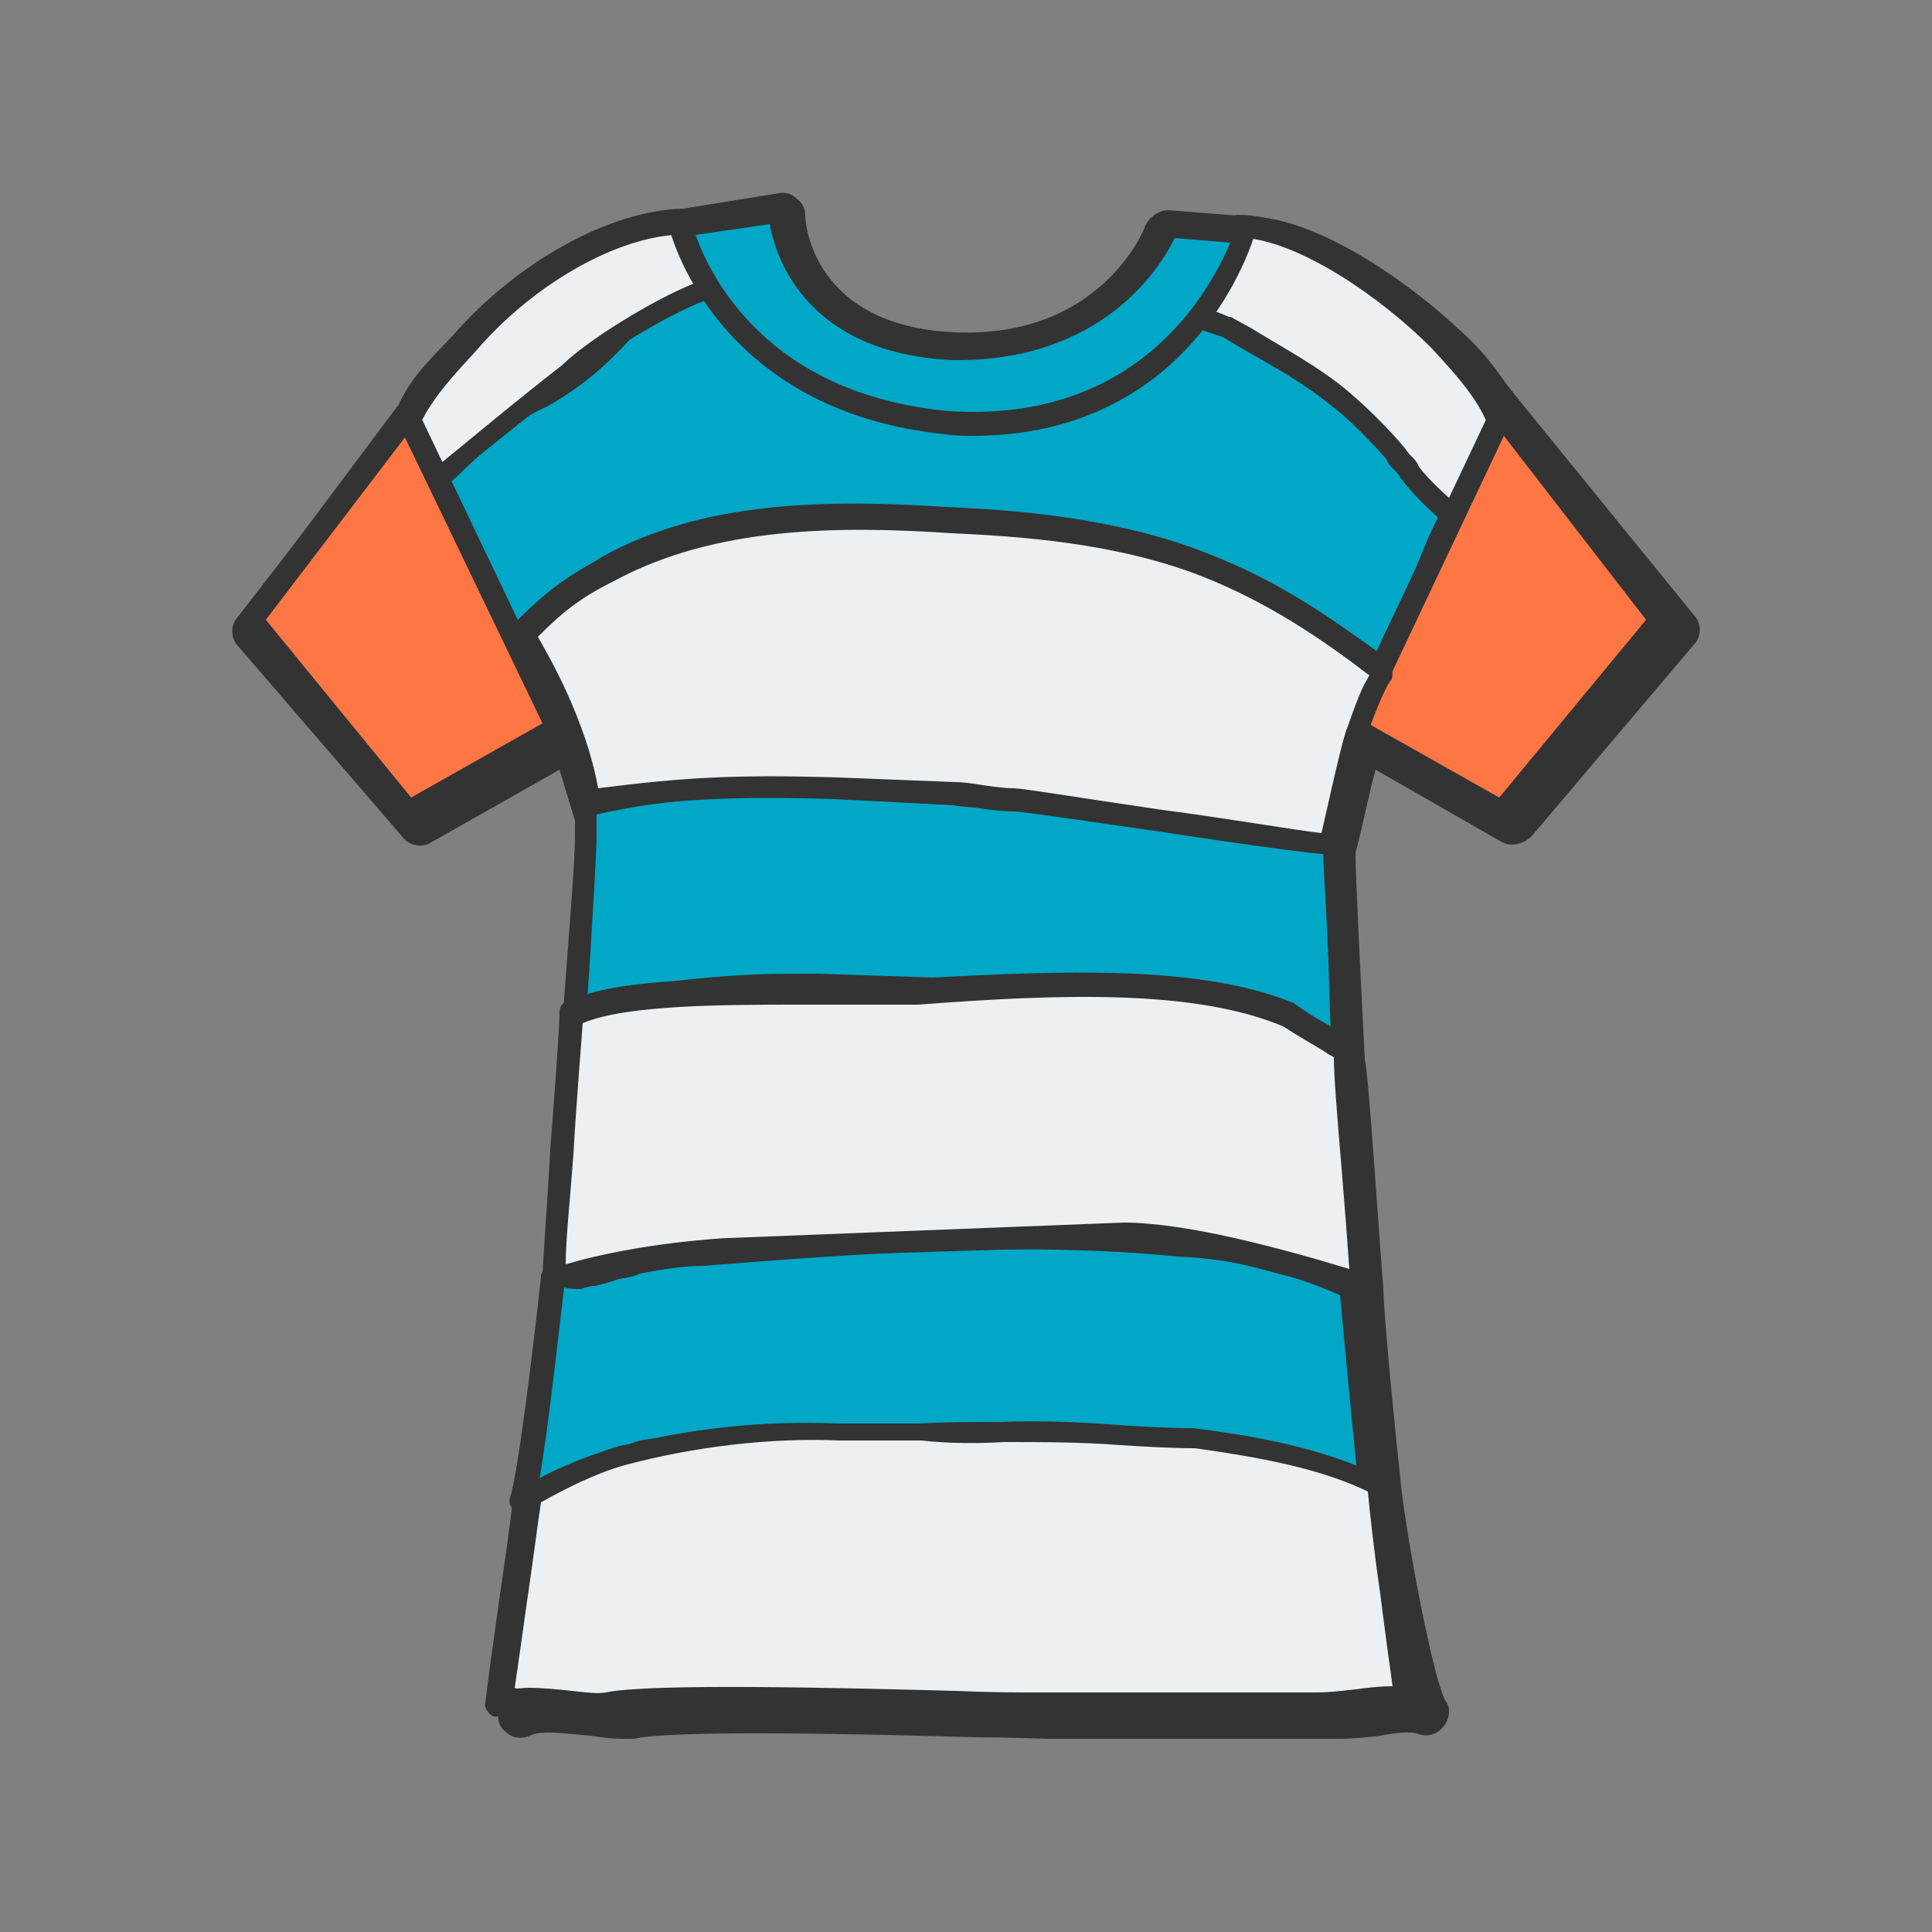 <?xml version="1.0" encoding="utf-8"?>
<svg xmlns="http://www.w3.org/2000/svg"  viewBox="0 0 125 125"><rect x="0" y="0" width="125" height="125" fill="#808080" stroke="none"/><style>.amst0{fill:#333}.amst1{fill:#00a7c6}.amst2{fill:#edf0f2}.amst3{fill:#ff7645}</style><path class="amst0" d="M40.2 112.5c-.6 0-1.3-.1-2-.2-1.3-.1-3.2-.4-3.9 0-.5.2-1.1.2-1.5-.2-.5-.3-.6-.8-.6-1.4.1-1 .5-3.8.9-6.7.4-2.8.8-5.6.9-6.6 0-1.9 1.1-12.5 1.2-13.8v-.3c0-1.9 1-15.3 1.2-17.4.3-3.9.8-10.5.8-11v-1.8l-1-3.3-8.3 4.7c-.6.4-1.5.2-1.9-.4L15.4 41.8c-.5-.5-.5-1.4 0-1.9l10.2-13.2c.7-2.1 2.5-3.7 3.7-5 4.2-4.8 10.2-8.1 14.9-8.2l6.2-1c.5-.1.9.1 1.2.4.4.3.5.7.5 1.1 0 .3.4 7.1 9.7 7.5 9.5.4 12.3-6.8 12.3-6.9.3-.6.9-1 1.5-1l5.1.4c4.3 0 10.2 4 13.9 7.5 1.7 1.5 2.8 3.3 2.9 3.4l1.2 1.5 10.9 13.4c.5.5.5 1.4 0 1.9L99.1 54.1c-.5.5-1.3.7-1.9.4L89 49.8c-.4 1.4-.8 3.5-1.3 5.4 0 1.6.4 9.3.6 13.3.3 1.6.8 9.9 1.2 14.8 0 1.7.9 10.6 1.2 13.3.6 4.6 2.1 12.1 2.8 13.4.4.5.3 1.2-.1 1.7s-1 .7-1.6.5c-.5-.2-1.5-.1-2.5.1-.8.1-1.7.2-2.7.2H68c-.8 0-2.6-.1-4.9-.1-6.8-.2-19.5-.5-22.1.1h-.8zm-4.6-3.4c.9 0 1.9.1 2.8.2.8.1 1.6.2 2 .1 2.6-.5 12.6-.4 22.7-.1 2.3.1 4.1.1 4.9.1h18.5c.8 0 1.6-.1 2.4-.2.4 0 .7-.1 1.1-.1-1.2-4.3-2.3-11.8-2.4-12.2v-.1c-.2-1.4-1.2-11.5-1.2-13.5-.4-5.1-1-13.6-1.2-14.5v-.3c0-.5-.6-12-.6-13.6v-.4c1.7-7.7 1.8-7.9 2.3-8.3.5-.5 1.3-.5 1.8-.3l8.8 5.1 8.9-10.6L95 26.5c-.1-.1-1-1.5-2.5-2.8-3.5-3.3-8.6-6.7-12-6.7l-4.1-.4c-1.4 2.5-5.5 8.2-14.7 7.8-9.1-.4-11.6-5.8-12.4-8.7l-4.8.8h-.3c-3.9 0-9.2 2.9-12.8 7.2-1.2 1.2-2.6 2.6-3.2 4.2-.1.2-.1.3-.3.5l-9.5 12.5 9 10.6 8.8-5.1c.4-.3.9-.3 1.3-.1.5.2.7.5.9 1l1.6 5.3c0 .2.1.3.1.5v2c0 .8-.6 9.5-.8 11.3-.2 2.3-1.2 15.5-1.2 17.1v.4c-.3 2.3-1.2 12.1-1.2 13.8-.1 1.2-.5 4-.9 6.9-.1 1.4-.3 3.2-.4 4.5-.1 0-.1 0 0 0z"></path><path class="amst1" d="M61.2 33.5c5.1.2 10.9.8 16.5 2.8 4.5 1.8 8.3 4.3 12 7.1.8-1 3.6-9.1 4.6-10.4-3.8-3-1.2-10.9-16-13.5-5.9-2.3-9.7 7.3-14.8 7.1l-10.7-3.3c-.6 0-4.3-5.1-4.9-5.3-7.3-.2-6.1 3.6-13 7.5-2.6 1.2-4.6 3.5-6.9 5.5.8 1.2 3.8 9.4 4.9 10.5 2-2 4.3-3.6 6.5-5.1 6.4-3.3 14.5-3.3 21.8-2.9z"></path><path class="amst0" d="M89.6 44.2c-.2 0-.4-.1-.5-.2-4-3.1-7.7-5.4-11.8-7-5.8-2.2-12-2.6-16.2-2.8-7.5-.4-15.3-.4-21.4 3-2.5 1.6-4.5 3.2-6.3 4.9-.2.2-.4.3-.5.2-.2 0-.5-.1-.5-.3-.6-.7-1.5-3-3-6.4-.8-1.8-1.6-3.8-1.9-4.3-.2-.3-.2-.7.1-1 .5-.4.9-.8 1.3-1.2 1.7-1.6 3.5-3.4 5.8-4.4 2.5-1.5 4-2.9 5.2-4.2 1.9-2 3.5-3.5 8.2-3.5h.2c.5.2.9.6 2.5 2.6.7.9 1.9 2.4 2.3 2.6l10.6 3.2c1.9 0 3.7-1.6 5.6-3.4 2.6-2.4 5.5-5.1 9.3-3.6 10.6 1.9 12.6 6.6 14.1 10.2.6 1.5 1.1 2.7 2.2 3.5.1.4.1.6.1.9s0 .4-.2.5c-.5.5-1.6 3.5-2.5 5.5-1.1 2.6-1.7 4.3-2.2 4.8-.1.2-.3.4-.5.4zM61.2 32.8c4.3.2 10.6.6 16.6 2.9 3.9 1.6 7.6 3.7 11.5 6.6.5-.9 1.1-2.5 1.6-3.8 1-2.5 1.7-4.3 2.3-5.3-1-1-1.5-2.3-2.1-3.6-1.5-3.5-3.1-7.5-13.1-9.4-3-1.1-5.4 1-7.8 3.3-2.1 1.9-4.4 3.9-6.8 3.8h-.2l-10.6-3.2c-.5-.1-1.1-.6-3.1-3.1-.6-.8-1.5-1.8-1.8-2.1-3.9-.1-5 1.1-6.8 2.9-1.2 1.3-2.7 2.9-5.5 4.5-2.1.9-3.7 2.5-5.5 4.2-.3.3-.5.5-.9.8.4.7.9 2.1 1.7 3.9.7 1.8 1.7 4.1 2.4 5.3 1.6-1.5 3.5-3 5.9-4.5 6.5-3.6 14.5-3.7 22.2-3.2z"></path><path class="amst1" d="M64.4 51.3l-12-.4c-5.6-.2-10.5.2-14.6 1.2v2c0 .8-.6 10.5-.6 11.4 4.3-1.2 10.2-2 15.8-1.8l12 .3c5.6.2 11.4.4 16.8 1.8 1.6.4 3.3.8 5.1 1.8 0-1.6-.6-11.7-.6-13.4-1.2-.4-2.6-.8-3.6-1-6.5-1.4-12.4-1.7-18.3-1.9z"></path><path class="amst0" d="M87 68.5c-.1 0-.3 0-.4-.1-1.7-1-3.3-1.4-4.9-1.7-5.4-1.4-11.1-1.7-16.7-1.8l-12-.4c-5.2-.2-11 .5-15.5 1.8-.2.1-.5 0-.6-.1-.2-.2-.3-.4-.3-.6 0-.4.1-2.5.3-5.7.2-2.5.3-5.3.3-5.6v-2c0-.4.3-.6.5-.7 4.1-1 9.1-1.5 14.8-1.3l12 .4c5.8.2 11.8.4 18.5 2.1.9.2 2.4.5 3.7 1 .3.1.5.4.5.7 0 .8.2 3.7.3 6.6.2 3 .3 5.9.3 6.7 0 .3-.2.5-.4.6s-.4.1-.4.1zM51.3 63H53l12 .4c5.6.2 11.5.4 17 1.8 1.3.4 2.6.6 4.1 1.3C86 65 86 63 85.9 61c-.1-2.5-.3-5-.3-6.2-1.1-.4-2.3-.6-3.1-.8-6.5-1.6-12.4-1.8-18.1-2l-12-.4c-5.3-.2-10 .2-13.8 1.1v1.5c0 .4-.1 2.5-.3 5.7-.1 1.6-.2 3.5-.3 4.6 4.1-1 8.9-1.5 13.3-1.5z"></path><path class="amst1" d="M45.6 81.1c-1.2 0-2.6.2-4.3.6-.4.2-1 .2-1.8.4-.6.2-1.2.2-2 .4s-.8-.2-1.6.2c-.2 1.8-1.5 12.5-2 14.4 1.2-.8 4.5-2.3 5.6-2.6.4-.2 1-.2 1.8-.4.6-.2 3.8-.4 5.1-.4 9.9-.6 17.8-.6 27.8.2 3.8.2 11.2.6 14.6 2.8-.2-1.8-1.2-11.5-1.2-13.4-3.5-1.6-7.7-2.6-11.2-2.8-9.9-1-20.4-.2-30.8.6z"></path><path class="amst0" d="M33.8 97.9c-.2 0-.4-.1-.5-.2-.3-.2-.4-.5-.3-.8.5-1.5 1.5-9.6 2-14.3 0-.3.2-.5.5-.6.6-.3 1-.3 1.4-.3h.5c.4-.1.7-.2 1.1-.2.3-.1.6-.1.9-.2.5-.1.7-.2 1-.2.3-.1.5-.1.7-.2 1.8-.5 3.3-.7 4.5-.7 10.3-.8 20.8-1.6 30.9-.6 3.6.2 8.1 1.4 11.4 2.9.3.1.5.4.5.7 0 1.7 1 11.4 1.2 13.3 0 .3-.1.5-.4.7s-.5.2-.8 0c-3.3-2.2-10.7-2.5-14.2-2.7-9.5-.7-17.4-.7-27.7-.1-1.4 0-4.5.2-4.9.4-.5.1-.7.2-1 .2-.3.1-.5.1-.7.2-1.3.5-4.5 1.8-5.6 2.5-.2.2-.3.2-.5.2zm2.7-14.6c-.3 2.4-1 9-1.6 12.4 1.5-.7 3.5-1.6 4.4-1.9.3-.1.6-.2 1-.3.3 0 .5-.1.8-.2.7-.3 4.3-.5 5.3-.5 10.4-.6 18.2-.5 27.8.2 3.5.2 9.7.5 13.6 2.3-.3-3-.9-9.3-1.1-11.5-3.1-1.4-7.1-2.4-10.5-2.5-10-1-20.5-.2-30.7.6-1.2 0-2.5.2-4.1.5-.2.1-.5.2-1 .3-.3 0-.5.1-.8.2s-.7.2-1.1.3c-.3 0-.6.1-.9.2-.5 0-.7 0-1.1-.1.1 0 .1 0 0 0z"></path><path class="amst2" d="M46.1 18.7c-.8-1.2-1.6-2.6-2-4.3-4.3 0-9.9 3-14 7.7-2.3 2.5-4.6 5.1-4.3 8.3 0 .6.2 1.2.6 2 3.5-2.8 6.9-5.6 10.4-8.3 1.7-1.6 6.7-4.6 9.3-5.4z"></path><path class="amst0" d="M26.5 33.2h-.2c-.2-.1-.5-.2-.5-.4-.5-1-.7-1.6-.7-2.4-.5-3.5 2.2-6.3 4.5-8.8 4.2-4.8 10-8 14.5-8 .4 0 .6.3.7.5.4 1.6 1.3 3 1.9 4 .1.2.2.5.1.6-.1.2-.3.4-.5.5-2.6.8-7.5 3.8-9 5.3-3.5 2.7-7 5.5-10.4 8.4 0 .2-.2.3-.4.3zm17.1-18c-4 .3-9.2 3.3-12.8 7.5-2.2 2.4-4.5 4.8-4.1 7.7 0 .3.1.5.2.9 3.2-2.6 6.4-5.3 9.5-7.7 1.5-1.5 5.8-4.2 8.6-5.3-.5-.9-1-1.9-1.4-3.1z"></path><path class="amst2" d="M59.3 64.1h-5.5c-5.5 0-13.2-.2-16.5 1.2-.2 0-.2.2-.4.2 0 2-1.2 15.5-1.2 17.3 4.9-1.6 11.4-2 11.4-2l25.5-.8c4.3 0 11.2 2 15.5 3.3 0-1-1-14.2-1-15.2-1-.6-2.3-1.2-3.6-2.3-5.9-2.5-14.4-2.3-24.2-1.7z"></path><path class="amst0" d="M88.1 83.9h-.2l-.5-.2c-4.3-1.2-10.7-3.1-14.6-3.1l-25.5.8s-6.5.5-11.2 2c-.3.1-.5 0-.7-.1-.2-.2-.3-.4-.3-.6 0-.9.3-4.5.5-8.3.3-3.9.6-7.9.6-8.9 0-.4.2-.6.5-.7.1-.1.3-.2.5-.2 3.1-1.3 9.5-1.3 14.8-1.3h7.3c9.4-.5 18.3-.9 24.4 1.6 1.1.8 2 1.3 2.8 1.7.4.2.6.4.9.5.3.2.4.4.4.6 0 .5.3 4.3.5 7.5.3 4.3.5 7.2.5 7.6 0 .3-.1.5-.3.6 0 .5-.2.5-.4.5zm-15.4-4.8c4.1 0 10.3 1.7 14.6 3-.1-1.5-.3-4.1-.5-6.5-.3-3.5-.5-6.1-.5-7.2-.2-.1-.4-.2-.5-.3-.8-.5-1.7-1-2.8-1.7-5.7-2.4-14.4-2.1-23.6-1.4H52c-5.1 0-11.5 0-14.3 1.2-.1 1.5-.4 4.9-.6 8.5-.2 2.7-.5 5.5-.5 7.1 4.7-1.4 10.3-1.7 10.5-1.7l25.6-1z"></path><path class="amst2" d="M54.7 24.8c-.6 0 5.3 1 4.6.8.7.2-5.2-.8-4.6-.8z"></path><path class="amst0" d="M59.4 26.3c-.4 0-.8-.1-1.5-.2-3.5-.5-4-.6-4-1.3v-.2c0-.5.7-.8 1.2-.6.7.2 3.4.6 4.2.7h.4c.4.1.5.5.5.7v.2c-.1.6-.3.7-.8.7z"></path><path class="amst2" d="M86.8 25.8c1.2 1 2.6 2.5 3.6 3.6.2.4.6.6.8 1 1.2 1.6 2.8 2.8 4.3 4.3v-.2c.8-1.2 1.8-2.6 2-4.3.4-3.3-2-5.9-4.3-8.3-3-3-8.7-7.3-13-7.3-.6 2.3-2 4.3-3.3 5.6 0 0 2.3.8 2.5.8 2.5 1.5 5.1 3 7.4 4.8z"></path><path class="amst0" d="M95.5 35.5c-.2 0-.4-.1-.5-.2-.5-.5-.9-.9-1.5-1.4-1-.9-2-1.8-2.9-3-.1-.2-.2-.3-.4-.5s-.4-.4-.5-.7c-.9-1-2.3-2.5-3.5-3.4-1.8-1.5-4-2.7-6.1-3.9l-1-.6c-.3-.1-.9-.3-2.5-.8-.3-.1-.5-.3-.5-.5-.1-.3 0-.5.2-.7 1.1-1.3 2.5-3.2 3.1-5.4.1-.3.4-.5.7-.5 4.7 0 10.7 4.7 13.5 7.5 2.4 2.5 4.9 5.4 4.5 8.9-.2 1.7-1.2 3.2-2 4.4v.1c0 .3-.2.5-.5.6.1 0 0 .1-.1.1zM78.2 20c.6.2 1.1.4 1.3.5.1 0 .2 0 .3.1l1.1.6c2.1 1.3 4.4 2.5 6.3 4.1 1.3 1.1 2.7 2.5 3.7 3.7.2.3.3.4.4.5.2.2.4.4.5.7.7.9 1.6 1.7 2.6 2.6.3.2.5.5.7.6.6-1 1.4-2.1 1.5-3.3.4-2.9-1.9-5.3-4-7.6-3.3-3.3-8.3-6.7-11.9-7.1-.5 1.7-1.5 3.4-2.5 4.6z"></path><g><path class="amst2" d="M67.5 92.7c-2.8 0-5.3.2-8.1 0h-5.3c-4.9-.2-9.7.4-14.2 1.6-2 .6-4.3 1.6-5.9 2.6-.2 2-1.6 11.4-1.8 13.4 1.8-.8 5.6.2 7.1 0 3.6-.8 23.9 0 27.4 0h18.5c2.3 0 4.3-.6 5.6-.2-.2-1.6-1.6-12.4-1.8-14-3.3-1.6-7.1-2.5-11.7-3-3.3 0-6.6-.4-9.8-.4z"></path><path class="amst0" d="M38.8 111.1c-.5 0-1.3-.1-2-.2-1.5-.2-3.4-.4-4.4.1-.3.1-.5.1-.7-.1s-.4-.5-.3-.7c.1-1 .5-3.8.9-6.7.4-2.7.8-5.6.9-6.6 0-.3.2-.5.4-.5 1.7-1.1 4-2.1 6.1-2.7 4.7-1.3 9.7-1.8 14.5-1.6h5.3c1.8-.1 3.5-.1 5.2-.1 2.5-.1 5.2 0 7.7.2 1.5.1 3.2.2 4.8.2 4 .5 8.4 1.3 12.1 3.1.3.1.4.4.5.5.1.8.5 3.9.9 7s.8 6.2.9 7c0 .3-.1.5-.3.6-.2.2-.5.2-.7.2-.7-.2-1.7-.1-2.8 0-.8.1-1.7.2-2.6.2H66.7c-.8 0-2.6-.1-4.9-.1-6.8-.2-19.6-.5-22.3.1-.3.1-.4.1-.7.1zm-4.6-1.9c.9 0 1.9.1 2.8.2.9.1 1.7.2 2.2.1 2.8-.6 15.2-.3 22.6-.1 2.3.1 4.1.1 4.9.1h18.5c.8 0 1.6-.1 2.5-.2.8-.1 1.5-.2 2.4-.2-.2-1.4-.5-3.6-.8-6-.4-2.7-.7-5.5-.8-6.6-2.7-1.3-6.1-2.1-11.2-2.8-1.5 0-3.2-.1-4.8-.2-2.5-.2-5.2-.2-7.5-.2-1.8.1-3.5.1-5.4-.1h-5.2c-4.6-.2-9.5.4-14 1.6-1.8.5-3.8 1.5-5.4 2.4-.2 1.3-.5 3.7-.9 6.4-.3 2.1-.6 4.3-.8 5.6.1.1.5 0 .9 0z"></path></g><g><path class="amst3" d="M26.3 26.8L16.2 40.2l10.1 12.4 9.8-5.6z"></path><path class="amst0" d="M26.3 53.3c-.2 0-.5-.1-.5-.3L15.6 40.7c-.2-.3-.3-.6 0-.9l10.1-13.5c.2-.2.5-.4.7-.3.3 0 .5.2.6.5l9.7 20.3c.2.4 0 .8-.3 1l-9.7 5.5h-.4zm-9.1-13.2l9.4 11.5 8.5-4.8-8.9-18.5-9 11.8z"></path><path class="amst3" d="M97.3 26.8l10.3 13.4-10.3 12.4-9.7-5.6z"></path><path class="amst0" d="M97.3 53.3c-.1 0-.3 0-.4-.1l-9.7-5.5c-.4-.2-.5-.6-.3-1l9.6-20.3c.1-.3.4-.4.6-.5.3 0 .5.1.6.3l10.4 13.4c.2.3.2.6 0 .9L97.9 53c-.2.2-.4.3-.6.3zm-8.8-6.5l8.5 4.8 9.5-11.5-9.2-11.9-8.8 18.6z"></path></g><g><path class="amst1" d="M44 14.6l6.5-1s.4 8.5 11.2 8.9c10.7.2 13.8-7.9 13.8-7.9l5.1.4S77 28.4 61.3 27.4C46.6 26 44 14.6 44 14.6z"></path><path class="amst0" d="M62.9 28.2c-.5 0-1.1 0-1.7-.1-15-1.5-17.9-13.2-17.9-13.4-.1-.2 0-.5.1-.6s.3-.2.5-.3l6.5-1c.2 0 .5 0 .6.2.2.1.3.4.3.5 0 .4.5 7.8 10.5 8.2 10.1.1 13-7.4 13.1-7.5 0-.3.3-.5.6-.5l5.1.4c.2 0 .5.2.5.4.1.2.2.5.1.6-.1.3-3.7 13.1-18.3 13.1zM45 15.2c.9 2.5 4.5 10.3 16.4 11.4 12.5.8 17-8.1 18.2-10.9l-3.6-.3c-.9 1.9-4.7 8-14.3 7.9-9.4-.4-11.5-6.5-11.9-8.8l-4.8.7z"></path></g><g><path class="amst2" d="M61.8 51.3c1 0 2.6.4 3.8.4 1 0 19.3 2.8 20.4 2.8 0 0 1.6-7.3 1.8-7.5 0 0 1-3 1.6-3.6-3.6-2.8-7.3-5.3-11.5-6.9-5.3-2-11.2-2.6-16.5-2.8-7.3-.4-15.5-.4-22.1 3-2.5 1.2-3.6 2.3-5.6 4.3.4.6 3.5 5.5 4.3 10.7 6.1-.8 9.4-1 16-.8l7.8.4z"></path><path class="amst0" d="M86.1 55.3c-.6 0-4.6-.5-11.1-1.5-4.2-.6-8.9-1.3-9.4-1.3-.7 0-1.5-.1-2.2-.2-.6-.1-1.3-.1-1.7-.2l-7.7-.4c-6.8-.2-10.1 0-15.9.8-.4.1-.8-.3-.8-.6-.8-5.5-4.1-10.4-4.2-10.5-.2-.3-.2-.7.1-1 2.1-2.1 3.4-3.1 5.9-4.4 6.7-3.5 14.8-3.5 22.4-3.1 4.4.2 10.8.6 16.6 2.9 4.7 1.8 8.6 4.5 11.7 7 .2.1.3.4.3.5s0 .7-.1.7c-.3.3-1 2-1.5 3.4 0 .1 0 .1-.1.2-.2.5-1.2 4.5-1.7 7.3.1.2-.2.4-.6.4zm-24.3-4.7c.5 0 1.2.1 1.8.2.7.1 1.4.2 2 .2.5 0 3.5.5 9.6 1.4 3.9.5 8.5 1.3 10.3 1.5 1.1-4.9 1.5-6.5 1.7-6.9.2-.5.7-2.2 1.4-3.3-3-2.3-6.5-4.7-10.8-6.4-5.6-2.2-11.9-2.6-16.2-2.8-7.5-.5-15.3-.4-21.7 3-2.2 1.1-3.3 1.9-5.1 3.7.8 1.4 3.1 5.4 3.9 9.8 5.5-.7 8.8-.9 15.5-.7l7.6.3z"></path></g></svg>